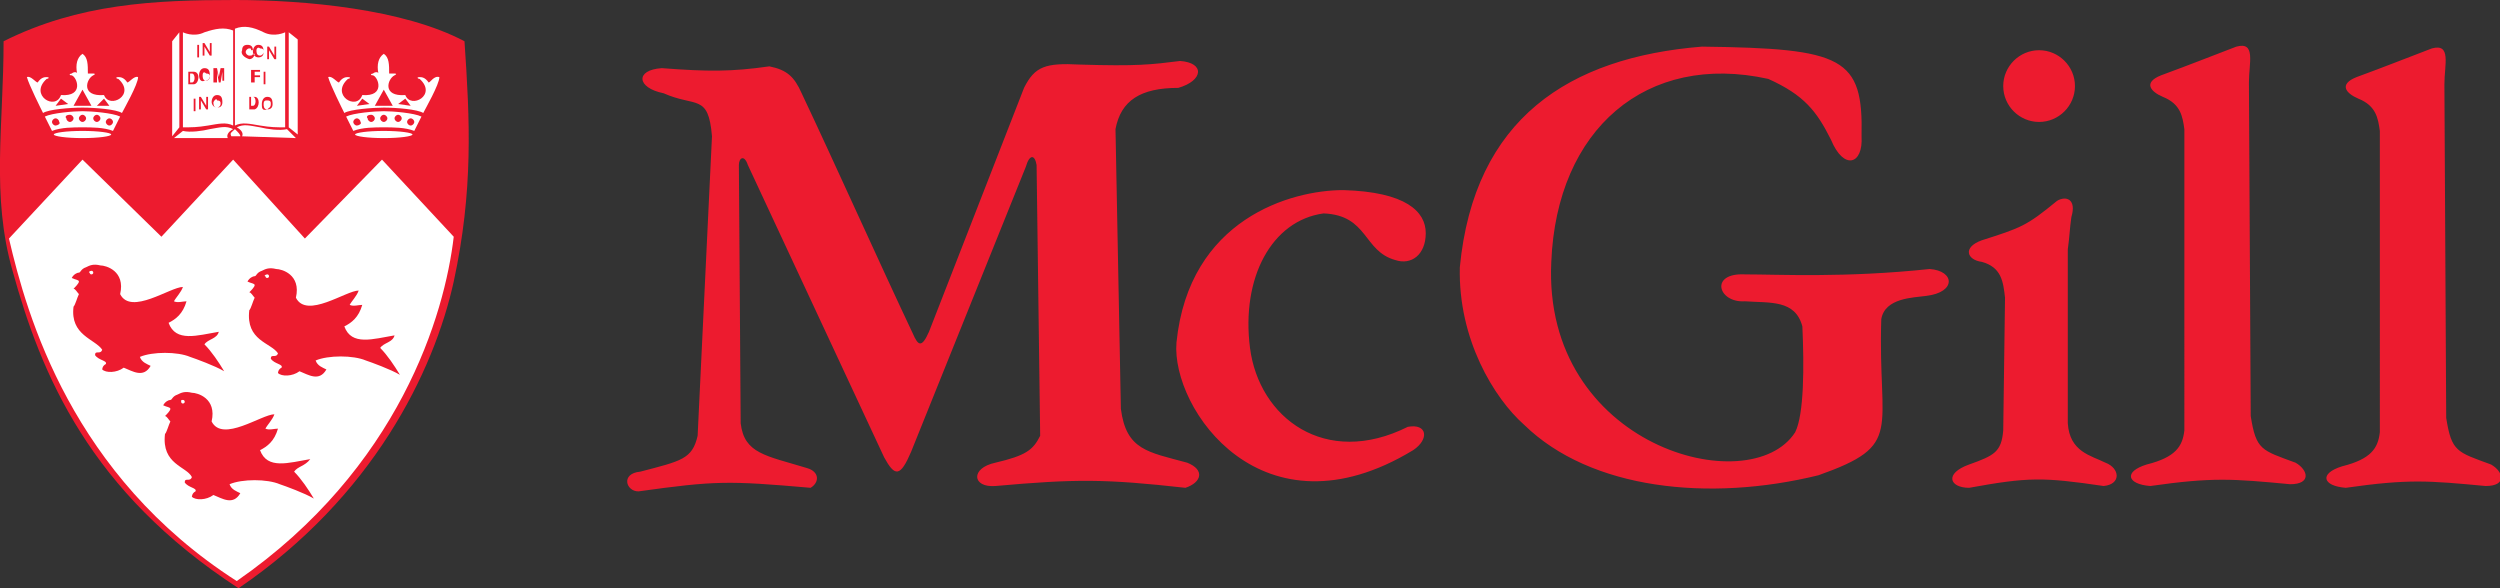 <?xml version="1.0" encoding="UTF-8"?>
<!-- Generator: Adobe Illustrator 27.5.0, SVG Export Plug-In . SVG Version: 6.00 Build 0)  -->
<svg xmlns="http://www.w3.org/2000/svg" xmlns:xlink="http://www.w3.org/1999/xlink" version="1.1" id="Layer_1" x="0px" y="0px" viewBox="0 0 139.4 32.8" style="enable-background:new 0 0 139.4 32.8;" xml:space="preserve">
<rect x="0" y="0" width="139.4" height="32.8" fill="#333333" stroke="none"/>
<style type="text/css">
	.st0{fill-rule:evenodd;clip-rule:evenodd;fill:#ED1B2F;}
	.st1{fill-rule:evenodd;clip-rule:evenodd;fill:#FFFFFF;}
</style>
<g>
	<path class="st0" d="M113.7,2.8c1.1,0,2,0.9,2,2c0,1.1-0.9,2-2,2c-1.1,0-2-0.9-2-2C111.7,3.7,112.6,2.8,113.7,2.8L113.7,2.8z    M132.7,24.1c-0.1,0.9-0.5,1.5-2.1,1.9c-1.3,0.4-1.1,1.1,0.2,1.2c3.5-0.5,4.6-0.4,7.8-0.1c1.2,0,1-0.8,0.3-1.2   c-1.9-0.7-2.2-0.7-2.5-2.6l-0.1-18.6c0-1.1,0.4-2.3-0.7-2c-2.1,0.8-2.3,0.9-4.2,1.6c-1,0.4-0.6,0.9,0.1,1.2c1,0.4,1.1,1.1,1.2,1.8   L132.7,24.1L132.7,24.1z M121.8,24c-0.1,0.9-0.5,1.5-2.1,1.9c-1.3,0.4-1.1,1.1,0.2,1.2c3.5-0.5,4.6-0.4,7.8-0.1   c1.2,0,1-0.8,0.3-1.2c-1.9-0.7-2.2-0.7-2.5-2.6l-0.1-18.6c0-1.1,0.4-2.3-0.7-2c-2.1,0.8-2.3,0.9-4.2,1.6c-1,0.4-0.6,0.9,0.1,1.2   c1,0.4,1.1,1.1,1.2,1.8L121.8,24L121.8,24z M111.8,16.6c-0.1-0.9-0.2-1.7-1.3-2c-0.8-0.1-1.1-0.8,0-1.2c2.2-0.7,2.5-0.8,4.2-2.2   c0.5-0.3,1.1-0.1,0.8,0.9c-0.1,0.7-0.1,1.1-0.2,1.8l0,9.7c0.1,1.6,1.3,1.8,2.1,2.2c0.8,0.3,0.9,1.2-0.1,1.3   c-3.4-0.5-4.2-0.5-7.5,0.1c-1.1,0-1.4-0.8,0-1.3c1.4-0.5,1.8-0.7,1.9-1.9L111.8,16.6L111.8,16.6z M81.4,14.9   c0.8-8.3,6.1-11.7,13.5-12.3c7.9,0.1,9,0.6,8.9,5c0.1,1.6-1,1.9-1.7,0.2c-0.8-1.6-1.5-2.5-3.5-3.4c-6.8-1.5-11.8,2.8-12.1,10.2   C86,24.9,97.6,28,100.1,24.1c0.5-1,0.5-3.7,0.4-5.9c-0.4-1.5-1.8-1.3-3.2-1.4c-1.5,0.1-2-1.6,0-1.5c1.9,0,5.6,0.2,10.3-0.3   c1.4,0.1,1.5,1.3-0.2,1.5c-0.7,0.1-2.3,0.1-2.5,1.3c-0.2,6.3,1.3,7-3.5,8.7C95.3,28,88.7,27.3,85,23.7   C83.3,22.2,81.3,18.9,81.4,14.9L81.4,14.9z M65.6,19.1c0.7-6.9,6.4-8.5,9.3-8.5c3.5,0.1,4.6,1.2,4.6,2.4c0,1.2-0.8,1.8-1.7,1.5   C76,14,76.3,12,73.8,11.9c-2.9,0.4-4.6,3.6-4.1,7.5c0.5,3.9,4.2,6.7,8.8,4.4c1.1-0.2,1.2,0.7,0.3,1.3   C70.4,30.2,65.3,22.8,65.6,19.1L65.6,19.1z M39.7,7.6c-0.2-2.4-0.9-1.6-2.7-2.4c-1.5-0.3-1.6-1.3-0.1-1.4c2.6,0.2,3.9,0.2,6-0.1   c1,0.2,1.4,0.6,1.8,1.5c1.8,3.8,4.4,9.6,6.2,13.4c0.3,0.7,0.5,0.8,0.9-0.1l5.3-13.6c0.6-1.2,1.2-1.4,3.1-1.3c3.2,0.1,4,0,5.6-0.2   c1.4,0.1,1.3,1.1-0.1,1.5c-2.1,0-3.2,0.7-3.5,2.3l0.3,15.6c0.3,2.3,1.5,2.4,3.7,3c1,0.4,0.8,1.1-0.1,1.4c-4.5-0.5-6.1-0.5-10.6-0.1   c-1.3,0.1-1.4-1,0-1.3c1.7-0.4,2.1-0.7,2.5-1.5L57.8,9.2c-0.1-0.6-0.4-0.6-0.6,0.1l-6.4,15.9c-0.6,1.4-0.9,1.4-1.5,0.3L41.7,9.2   c-0.2-0.6-0.5-0.4-0.5,0l0.1,14.4c0.2,1.7,1.4,1.8,3.7,2.5c0.7,0.2,0.7,0.8,0.2,1.1c-4.6-0.4-5.3-0.4-9.6,0.2c-0.7,0-1-1,0.1-1.1   c2.3-0.6,2.9-0.7,3.2-2L39.7,7.6L39.7,7.6z"></path>
	<path class="st0" d="M0.7,15.1C-0.5,10.9,0.2,7,0.2,2.3C4.4,0.2,8.6,0,13.1,0c3.9,0,9.4,0.5,12.8,2.3c0.3,4.4,0.5,8.3-0.6,13.4   c-1.1,5-4.5,12-12,17.1C5,27.4,2.3,20.9,0.7,15.1L0.7,15.1z"></path>
	<path class="st1" d="M4.6,8.9l-4.1,4.4C1.5,17.6,4,26.5,13.2,32.4c9.1-6.3,11.6-14.9,12.1-19.2l-4-4.3L17,13.3l-4-4.4l-4,4.3   L4.6,8.9L4.6,8.9z"></path>
	<path class="st1" d="M4.6,6c0.7,0,1.9,0.1,2.2,0.3c0.1-0.2,0.9-1.6,0.9-2C7.5,4.2,7.2,4.6,7.1,4.6C6.9,4.3,6.7,4.3,6.6,4.3   c-0.2,0-0.1,0.1,0,0.1c1,0.9-0.5,1.7-0.8,0.9c-1.3,0.1-1-0.9-0.6-1.1c0.2-0.1,0-0.1,0-0.1c-0.1,0-0.2,0-0.3,0c0-0.5,0-0.9-0.3-1.1   C4.3,3.2,4.2,3.6,4.3,4.1c0-0.1-0.2-0.1-0.3,0c-0.1,0-0.2,0.1,0,0.1c0.3,0.1,0.7,1.2-0.6,1.1c-0.3,0.9-1.8,0-0.8-0.9   c0.1,0,0.2-0.1,0-0.1c-0.1,0-0.3,0-0.5,0.3C2,4.6,1.7,4.2,1.5,4.3c0.1,0.4,0.8,1.8,0.9,2C2.7,6.1,3.9,6,4.6,6L4.6,6z M4.6,7.1   c0.5,0,1.2,0,1.7,0.2c0.1-0.2,0.3-0.6,0.4-0.8C6.3,6.3,5.1,6.2,4.6,6.2c-0.5,0-1.7,0.1-2.1,0.3c0.1,0.2,0.3,0.6,0.4,0.8   C3.4,7.1,4.1,7.1,4.6,7.1L4.6,7.1z M5.8,5.5l0.3,0.4L5.4,5.9L5.8,5.5L5.8,5.5z M5.4,6.4c-0.1,0-0.2,0.1-0.2,0.2   c0,0.1,0.1,0.2,0.2,0.2c0.1,0,0.2-0.1,0.2-0.2C5.6,6.5,5.5,6.4,5.4,6.4L5.4,6.4z M6.1,6.6C6,6.6,5.9,6.7,5.9,6.8C5.9,6.9,6,7,6.1,7   c0.1,0,0.2-0.1,0.2-0.2C6.3,6.7,6.2,6.6,6.1,6.6L6.1,6.6z M4.6,7.7C3.7,7.7,3,7.6,3,7.5c0-0.1,0.7-0.2,1.6-0.2   c0.9,0,1.6,0.1,1.6,0.2C6.2,7.6,5.5,7.7,4.6,7.7L4.6,7.7z M4.6,6.4c0.1,0,0.2,0.1,0.2,0.2c0,0.1-0.1,0.2-0.2,0.2   c-0.1,0-0.2-0.1-0.2-0.2C4.4,6.5,4.5,6.4,4.6,6.4L4.6,6.4z M3.9,6.4c0.1,0,0.2,0.1,0.2,0.2c0,0.1-0.1,0.2-0.2,0.2   c-0.1,0-0.2-0.1-0.2-0.2C3.6,6.5,3.7,6.4,3.9,6.4L3.9,6.4z M3.1,6.6c0.1,0,0.2,0.1,0.2,0.2C3.4,6.9,3.2,7,3.1,7   C3,7,2.9,6.9,2.9,6.8C2.9,6.7,3,6.6,3.1,6.6L3.1,6.6z M4.6,5l0.5,0.9h-1L4.6,5L4.6,5z M3.4,5.5L3.1,5.9l0.7-0.1L3.4,5.5L3.4,5.5z"></path>
	<path class="st1" d="M21.4,6c0.7,0,1.9,0.1,2.2,0.3c0.1-0.2,0.9-1.6,0.9-2c-0.3-0.1-0.5,0.3-0.6,0.3c-0.2-0.3-0.4-0.3-0.5-0.3   c-0.2,0-0.1,0.1,0,0.1c1,0.9-0.5,1.7-0.8,0.9c-1.3,0.1-1-0.9-0.6-1.1c0.2-0.1,0-0.1,0-0.1c-0.1,0-0.2,0-0.3,0c0-0.5,0-0.9-0.3-1.1   c-0.3,0.2-0.4,0.6-0.3,1.1c0-0.1-0.2-0.1-0.3,0c-0.1,0-0.2,0.1,0,0.1c0.3,0.1,0.7,1.2-0.6,1.1c-0.3,0.9-1.8,0-0.8-0.9   c0.1,0,0.2-0.1,0-0.1c-0.1,0-0.3,0-0.5,0.3c-0.1,0-0.4-0.4-0.6-0.3c0.1,0.4,0.8,1.8,0.9,2C19.5,6.1,20.8,6,21.4,6L21.4,6z    M21.4,7.1c0.5,0,1.2,0,1.7,0.2c0.1-0.2,0.3-0.6,0.4-0.8c-0.4-0.2-1.6-0.3-2.1-0.3c-0.5,0-1.7,0.1-2.1,0.3c0.1,0.2,0.3,0.6,0.4,0.8   C20.2,7.1,20.9,7.1,21.4,7.1L21.4,7.1z M22.6,5.5l0.3,0.4l-0.7-0.1L22.6,5.5L22.6,5.5z M22.2,6.4c-0.1,0-0.2,0.1-0.2,0.2   c0,0.1,0.1,0.2,0.2,0.2c0.1,0,0.2-0.1,0.2-0.2C22.4,6.5,22.3,6.4,22.2,6.4L22.2,6.4z M22.9,6.6c-0.1,0-0.2,0.1-0.2,0.2   c0,0.1,0.1,0.2,0.2,0.2c0.1,0,0.2-0.1,0.2-0.2C23.1,6.7,23,6.6,22.9,6.6L22.9,6.6z M21.4,7.7c-0.9,0-1.6-0.1-1.6-0.2   c0-0.1,0.7-0.2,1.6-0.2c0.9,0,1.6,0.1,1.6,0.2C23,7.6,22.3,7.7,21.4,7.7L21.4,7.7z M21.4,6.4c0.1,0,0.2,0.1,0.2,0.2   c0,0.1-0.1,0.2-0.2,0.2c-0.1,0-0.2-0.1-0.2-0.2C21.2,6.5,21.3,6.4,21.4,6.4L21.4,6.4z M20.7,6.4c0.1,0,0.2,0.1,0.2,0.2   c0,0.1-0.1,0.2-0.2,0.2c-0.1,0-0.2-0.1-0.2-0.2C20.4,6.5,20.5,6.4,20.7,6.4L20.7,6.4z M19.9,6.6c0.1,0,0.2,0.1,0.2,0.2   C20.2,6.9,20,7,19.9,7c-0.1,0-0.2-0.1-0.2-0.2C19.7,6.7,19.8,6.6,19.9,6.6L19.9,6.6z M21.4,5l0.5,0.9h-1L21.4,5L21.4,5z M20.2,5.5   l-0.3,0.4l0.7-0.1L20.2,5.5L20.2,5.5z"></path>
	<path class="st0" d="M4.1,17.1c0.1-0.1,0.2-0.5,0.3-0.7c-0.1-0.1-0.2-0.3-0.3-0.3c0.1-0.1,0.3-0.3,0.3-0.4c0-0.1-0.2-0.1-0.4-0.2   c0.1-0.2,0.3-0.3,0.4-0.3c0.1,0,0.1-0.2,0.4-0.3c0.2-0.1,0.4-0.2,0.8-0.1c0.3,0,1.4,0.3,1.1,1.6c0.6,1.2,2.8-0.4,3.5-0.4   c-0.1,0.3-0.4,0.6-0.5,0.8c0.2,0.1,0.5,0,0.7,0c-0.2,0.7-0.6,1-1,1.2c0.4,1.1,1.6,0.7,2.8,0.5c-0.1,0.4-0.6,0.4-0.8,0.7   c0.4,0.4,0.8,1,1.1,1.5c-0.5-0.3-1.6-0.7-1.9-0.8c-0.7-0.3-2.1-0.3-2.8,0c0.1,0.3,0.4,0.4,0.6,0.5c-0.4,0.7-1,0.3-1.5,0.1   c-0.4,0.3-1,0.3-1.2,0.1c0,0,0-0.2,0.2-0.3c0.1-0.2-0.4-0.2-0.6-0.5c0-0.3,0.3,0,0.4-0.3C5.3,18.9,3.9,18.7,4.1,17.1L4.1,17.1z    M5.1,15.1c0.1,0,0.1,0.1,0.1,0.1c0,0.1-0.1,0.1-0.1,0.1c-0.1,0-0.1-0.1-0.1-0.1C4.9,15.2,5,15.1,5.1,15.1L5.1,15.1z"></path>
	<path class="st0" d="M13.9,17.3c0.1-0.1,0.2-0.5,0.3-0.7c-0.1-0.1-0.2-0.3-0.3-0.3c0.1-0.1,0.3-0.3,0.3-0.4c0-0.1-0.2-0.1-0.4-0.2   c0.1-0.2,0.3-0.3,0.4-0.3c0.1,0,0.1-0.2,0.4-0.3c0.2-0.1,0.4-0.2,0.8-0.1c0.3,0,1.4,0.3,1.1,1.6c0.6,1.2,2.8-0.4,3.5-0.4   c-0.1,0.3-0.4,0.6-0.5,0.8c0.2,0.1,0.5,0,0.7,0c-0.2,0.7-0.6,1-1,1.2c0.4,1.1,1.6,0.7,2.8,0.5c-0.1,0.4-0.6,0.4-0.8,0.7   c0.4,0.4,0.8,1,1.1,1.5c-0.5-0.3-1.6-0.7-1.9-0.8c-0.7-0.3-2.1-0.3-2.8,0c0.1,0.3,0.4,0.4,0.6,0.5c-0.4,0.7-1,0.3-1.5,0.1   c-0.4,0.3-1,0.3-1.2,0.1c0,0,0-0.2,0.2-0.3c0.1-0.2-0.4-0.2-0.6-0.5c0-0.3,0.3,0,0.4-0.3C15.1,19.1,13.7,19,13.9,17.3L13.9,17.3z    M14.9,15.3c0.1,0,0.1,0.1,0.1,0.1c0,0.1-0.1,0.1-0.1,0.1c-0.1,0-0.1-0.1-0.1-0.1C14.7,15.4,14.8,15.3,14.9,15.3L14.9,15.3z"></path>
	<path class="st0" d="M9.2,24.2c0.1-0.1,0.2-0.5,0.3-0.7c-0.1-0.1-0.2-0.3-0.3-0.3c0.1-0.1,0.3-0.3,0.3-0.4c0-0.1-0.2-0.1-0.4-0.2   c0.1-0.2,0.3-0.3,0.4-0.3c0.1,0,0.1-0.2,0.4-0.3c0.2-0.1,0.4-0.2,0.8-0.1c0.3,0,1.4,0.3,1.1,1.6c0.6,1.2,2.8-0.4,3.5-0.4   c-0.1,0.3-0.4,0.6-0.5,0.8c0.2,0.1,0.5,0,0.7,0c-0.2,0.7-0.6,1-1,1.2c0.4,1.1,1.6,0.7,2.8,0.5C17,26,16.6,26,16.4,26.3   c0.4,0.4,0.8,1,1.1,1.5c-0.5-0.3-1.6-0.7-1.9-0.8c-0.7-0.3-2.1-0.3-2.8,0c0.1,0.3,0.4,0.4,0.6,0.5c-0.4,0.7-1,0.3-1.5,0.1   c-0.4,0.3-1,0.3-1.2,0.1c0,0,0-0.2,0.2-0.3c0.1-0.2-0.4-0.2-0.6-0.5c0-0.3,0.3,0,0.4-0.3C10.4,26,9,25.9,9.2,24.2L9.2,24.2z    M10.2,22.3c0.1,0,0.1,0.1,0.1,0.1c0,0.1-0.1,0.1-0.1,0.1c-0.1,0-0.1-0.1-0.1-0.1C10.1,22.3,10.1,22.3,10.2,22.3L10.2,22.3z"></path>
	<path class="st1" d="M13.1,7.2c-0.2,0.2-0.3,0.2-0.2,0.4h0.5C13.4,7.5,13.3,7.4,13.1,7.2L13.1,7.2z M15.9,1.8c0,0-0.6,0.3-1.2,0   c-0.6-0.3-1.1-0.4-1.6-0.2V7c0.4-0.2,0.8-0.1,1.4,0c0.6,0.1,0.9,0.1,1.4,0.1V1.8L15.9,1.8z M16.1,1.8l0.5,0.4v5.3l-0.5-0.4V1.8   L16.1,1.8z M16.5,7.7L16,7.2c-0.4,0.1-1.1,0-1.5-0.1c-0.6-0.1-0.9-0.2-1.3,0c0.2,0.1,0.4,0.3,0.3,0.5L16.5,7.7L16.5,7.7z M9.7,7.7   l0.5-0.4c0.4,0.1,1.1,0,1.5-0.1c0.6-0.1,0.9-0.2,1.3,0c-0.2,0.1-0.4,0.3-0.3,0.5L9.7,7.7L9.7,7.7z M10,1.8L9.6,2.3v5.3L10,7.1V1.8   L10,1.8z M10.2,1.8c0,0,0.6,0.3,1.2,0C12,1.6,12.5,1.5,13,1.7V7c-0.4-0.2-0.8-0.1-1.4,0c-0.6,0.1-0.9,0.1-1.4,0.1L10.2,1.8   L10.2,1.8z"></path>
	<path class="st0" d="M13.5,2.8c0-0.2,0.1-0.3,0.3-0.3c0.2,0,0.3,0.1,0.3,0.3h-0.1c0-0.1,0-0.1-0.1-0.1c-0.1,0-0.2,0.1-0.2,0.2   c0,0.1,0.1,0.2,0.2,0.2c0.1,0,0.2,0,0.2-0.1h0.1c0,0.1-0.1,0.3-0.3,0.3C13.6,3.2,13.4,3,13.5,2.8L13.5,2.8z M14.1,2.9   c0-0.2,0.1-0.4,0.3-0.4c0.2,0,0.3,0.1,0.3,0.4c0,0.2-0.1,0.3-0.3,0.3C14.2,3.2,14.1,3,14.1,2.9L14.1,2.9z M14.3,2.8   c0,0.1,0,0.3,0.2,0.3c0.1,0,0.2-0.1,0.2-0.2c0-0.1,0-0.2-0.2-0.2C14.4,2.6,14.3,2.7,14.3,2.8L14.3,2.8z M14.9,3.3V2.6h0.1l0.3,0.5   V2.6h0.1v0.7h-0.1l-0.3-0.5v0.5H14.9L14.9,3.3z M14,4.6V3.9h0.5V4h-0.3v0.2h0.3v0.1h-0.3v0.3H14L14,4.6z M14.7,4.7V4h0.1v0.7H14.7   L14.7,4.7z M14.2,6.1h-0.3V5.4h0.3C14.5,5.4,14.5,6,14.2,6.1L14.2,6.1z M14,5.9h0.1c0.2,0,0.2-0.5,0-0.5H14V5.9L14,5.9z M14.6,5.8   c0-0.2,0.1-0.4,0.3-0.4c0.2,0,0.3,0.1,0.3,0.4c0,0.2-0.1,0.3-0.3,0.3C14.6,6.2,14.6,6,14.6,5.8L14.6,5.8z M14.7,5.8   c0,0.1,0,0.3,0.2,0.3C15,6,15.1,6,15.1,5.8c0-0.1,0-0.2-0.2-0.2C14.8,5.6,14.7,5.6,14.7,5.8L14.7,5.8z M11,3.2V2.5h0.1v0.7H11   L11,3.2z M11.3,3.1V2.4h0.1l0.3,0.5V2.4h0.1v0.7h-0.1l-0.3-0.5v0.5H11.3L11.3,3.1z M10.8,4.7h-0.3V4h0.3C11.2,4,11.1,4.7,10.8,4.7   L10.8,4.7z M10.6,4.6h0.1c0.2,0,0.2-0.5,0-0.5h-0.1V4.6L10.6,4.6z M11.1,4.2c0-0.2,0.1-0.4,0.3-0.4c0.2,0,0.3,0.1,0.3,0.4   c0,0.2-0.1,0.3-0.3,0.3C11.2,4.6,11.1,4.4,11.1,4.2L11.1,4.2z M11.3,4.2c0,0.1,0,0.3,0.2,0.3c0.1,0,0.2-0.1,0.2-0.2   c0-0.1,0-0.2-0.2-0.2C11.4,4,11.3,4,11.3,4.2L11.3,4.2z M11.9,4.5V3.8h0.2l0.1,0.5l0.1-0.5h0.2v0.7h-0.1V4l-0.1,0.6h-0.1L12.1,4   v0.6H11.9L11.9,4.5z M10.8,6.2V5.5h0.1v0.7H10.8L10.8,6.2z M11.1,6.1V5.4h0.1l0.3,0.5V5.4h0.1v0.7h-0.1l-0.3-0.5v0.5H11.1L11.1,6.1   z M11.8,5.7c0-0.2,0.1-0.4,0.3-0.4c0.2,0,0.3,0.1,0.3,0.4c0,0.2-0.1,0.3-0.3,0.3C11.9,6,11.8,5.8,11.8,5.7L11.8,5.7z M11.9,5.7   c0,0.1,0,0.3,0.2,0.3c0.1,0,0.2-0.1,0.2-0.2c0-0.1,0-0.2-0.2-0.2C12.1,5.5,12,5.5,11.9,5.7L11.9,5.7z"></path>
</g>
<g>
</g>
<g>
</g>
<g>
</g>
<g>
</g>
<g>
</g>
<g>
</g>
<g>
</g>
<g>
</g>
<g>
</g>
<g>
</g>
<g>
</g>
<g>
</g>
</svg>
